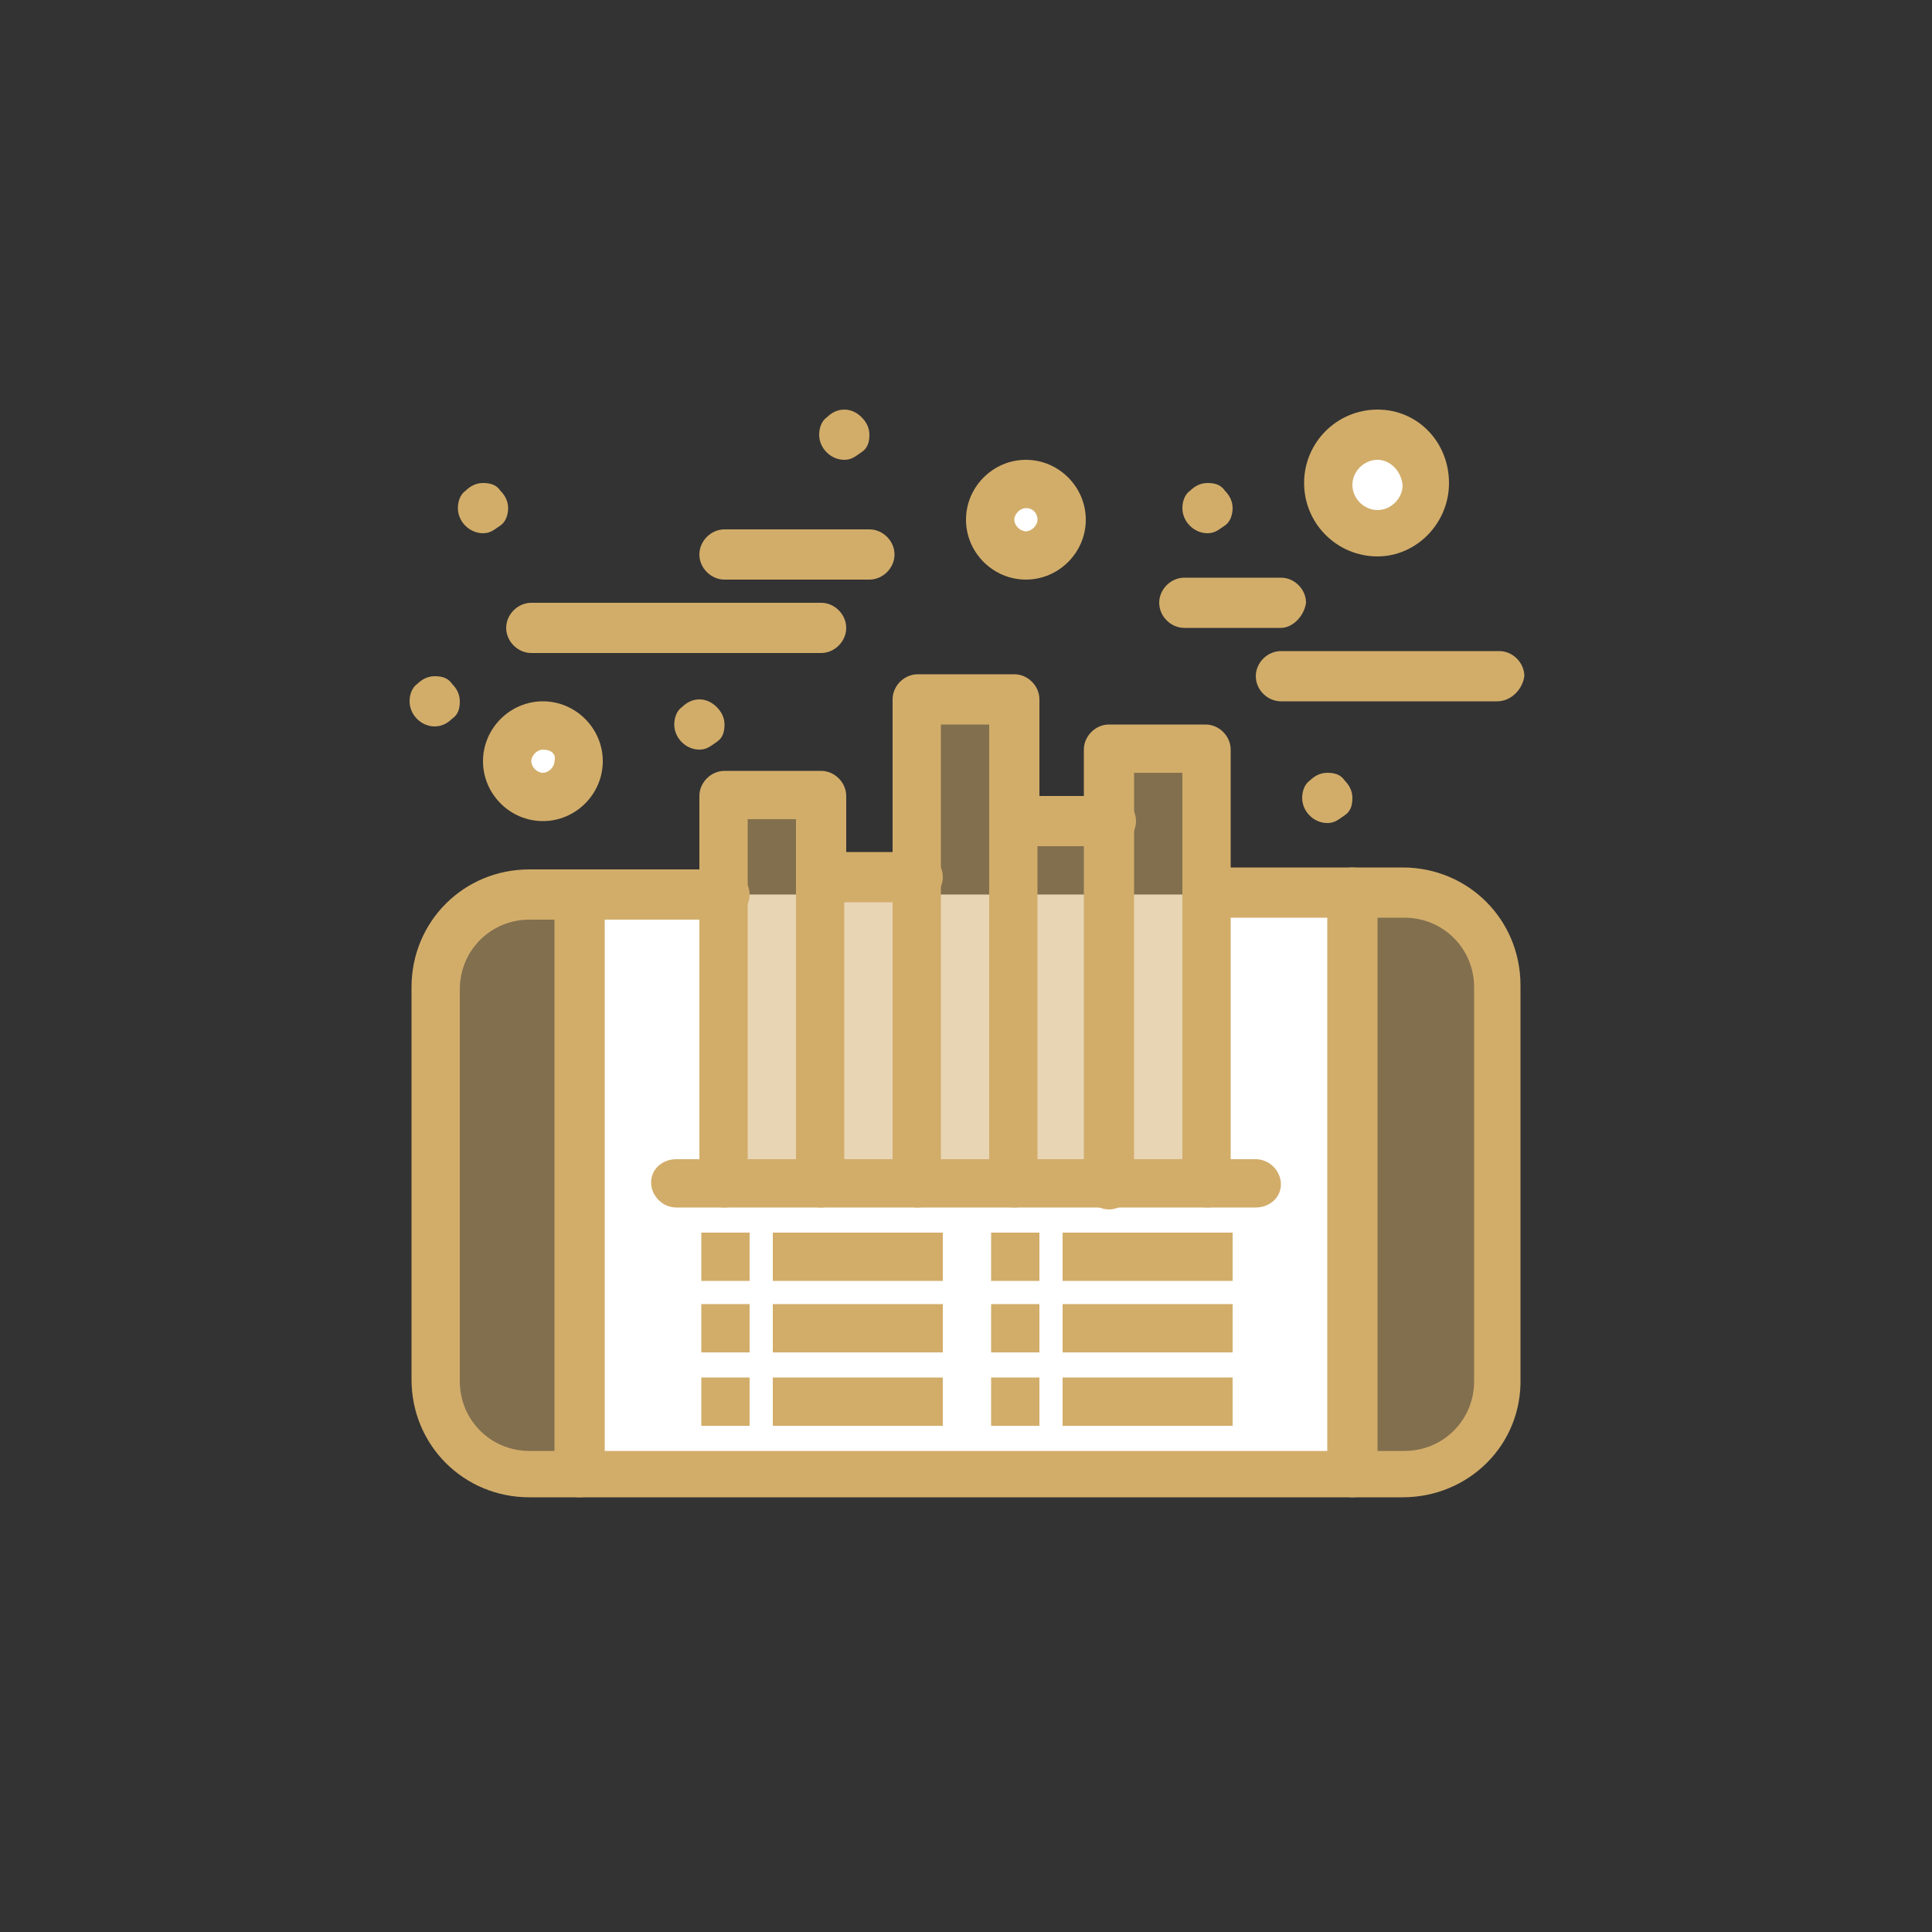 <?xml version="1.0" encoding="utf-8"?>
<!-- Generator: Adobe Illustrator 24.1.2, SVG Export Plug-In . SVG Version: 6.00 Build 0)  -->
<svg version="1.1" id="grow" xmlns="http://www.w3.org/2000/svg" xmlns:xlink="http://www.w3.org/1999/xlink" x="0px" y="0px"
	 viewBox="0 0 80 80" style="enable-background:new 0 0 80 80;" xml:space="preserve">
<rect x="0" y="0" width="80" height="80" fill="#333333" stroke="none"/>
<style type="text/css">
	.st0{fill:#FFFFFF;}
	.st1{opacity:0.5;fill:#D2AD6A;}
	.st2{fill:#D2AD6A;}
</style>
<path class="st0" d="M22.48,30c0.84,0,1.52,0.68,1.52,1.52c0,0.84-0.68,1.52-1.52,1.52c-0.84,0-1.52-0.68-1.52-1.52
	C20.96,30.68,21.64,30,22.48,30z"/>
<path class="st0" d="M42.48,20c0.84,0,1.52,0.68,1.52,1.52s-0.68,1.52-1.52,1.52c-0.84,0-1.52-0.68-1.52-1.52S41.64,20,42.48,20z"/>
<circle class="st0" cx="57.04" cy="20" r="2"/>
<path class="st1" d="M24,38v23.04h-2.08c-2.16,0-3.92-1.76-3.92-3.92V40.88c0-2.16,1.76-3.92,3.92-3.92H24V38z"/>
<path class="st1" d="M62,40.88v16.24c0,2.16-1.76,3.92-3.92,3.92H56v-24h2.08C60.24,37.04,62,38.72,62,40.88z"/>
<polygon class="st0" points="24,37.04 24,38 24,61.04 56,61.04 56,37.04 "/>
<rect x="42" y="34" class="st1" width="4" height="15.04"/>
<rect x="34" y="36.32" class="st1" width="4" height="12.72"/>
<polygon class="st1" points="50,37.04 50,49.04 46,49.04 46,34 46,31.04 50,31.04 "/>
<polygon class="st1" points="42,34 42,49.04 38,49.04 38,36.32 38,29.04 42,29.04 "/>
<polygon class="st1" points="34,36.32 34,49.04 30,49.04 30,37.04 30,33.04 34,33.04 "/>
<path class="st2" d="M55.68,32.32c0.16,0.16,0.32,0.4,0.32,0.72c0,0.32-0.08,0.56-0.32,0.72c-0.24,0.16-0.4,0.32-0.72,0.32
	c-0.56,0-1.04-0.48-1.04-1.04c0-0.24,0.08-0.56,0.32-0.72c0.16-0.16,0.4-0.32,0.72-0.32S55.52,32.08,55.68,32.32z"/>
<rect x="44" y="57.04" class="st2" width="7.04" height="2"/>
<rect x="44" y="54" class="st2" width="7.04" height="2"/>
<rect x="44" y="51.04" class="st2" width="7.04" height="2"/>
<path class="st2" d="M50.72,20.32c0.16,0.16,0.32,0.4,0.32,0.72c0,0.24-0.08,0.56-0.32,0.72c-0.24,0.16-0.4,0.32-0.72,0.32
	c-0.56,0-1.04-0.48-1.04-1.04c0-0.24,0.08-0.56,0.32-0.72C49.44,20.16,49.68,20,50,20C50.32,20,50.56,20.08,50.72,20.32z"/>
<rect x="41.04" y="57.04" class="st2" width="2" height="2"/>
<rect x="41.04" y="54" class="st2" width="2" height="2"/>
<rect x="41.04" y="51.04" class="st2" width="2" height="2"/>
<rect x="32" y="57.04" class="st2" width="7.04" height="2"/>
<rect x="32" y="54" class="st2" width="7.04" height="2"/>
<rect x="32" y="51.04" class="st2" width="7.04" height="2"/>
<path class="st2" d="M35.68,17.28C35.84,17.44,36,17.68,36,18c0,0.32-0.08,0.56-0.32,0.72c-0.24,0.16-0.4,0.32-0.72,0.32
	c-0.56,0-1.04-0.48-1.04-1.04c0-0.24,0.08-0.56,0.32-0.72c0.16-0.16,0.4-0.32,0.72-0.32C35.28,16.96,35.52,17.12,35.68,17.28z"/>
<rect x="29.04" y="57.04" class="st2" width="2" height="2"/>
<rect x="29.04" y="54" class="st2" width="2" height="2"/>
<rect x="29.04" y="51.04" class="st2" width="2" height="2"/>
<path class="st2" d="M29.68,29.28C29.84,29.44,30,29.68,30,30c0,0.32-0.08,0.56-0.32,0.72c-0.24,0.16-0.4,0.32-0.72,0.32
	c-0.56,0-1.04-0.48-1.04-1.04c0-0.24,0.08-0.56,0.32-0.72c0.16-0.16,0.4-0.32,0.72-0.32S29.52,29.12,29.68,29.28z"/>
<path class="st2" d="M20.72,20.32c0.16,0.16,0.32,0.4,0.32,0.72c0,0.24-0.08,0.56-0.32,0.72c-0.24,0.16-0.4,0.32-0.72,0.32
	c-0.56,0-1.04-0.48-1.04-1.04c0-0.24,0.08-0.56,0.32-0.72C19.44,20.16,19.68,20,20,20S20.56,20.08,20.72,20.32z"/>
<path class="st2" d="M18.72,28.32c0.16,0.16,0.32,0.4,0.32,0.72c0,0.32-0.08,0.56-0.32,0.72c-0.16,0.16-0.4,0.32-0.72,0.32
	c-0.56,0-1.04-0.48-1.04-1.04c0-0.24,0.08-0.56,0.32-0.72C17.44,28.16,17.68,28,18,28C18.32,28,18.56,28.08,18.72,28.32z"/>
<path class="st2" d="M58.08,62H21.92c-2.72,0-4.88-2.16-4.88-4.88V40.88c0-2.72,2.16-4.88,4.88-4.88H30c0.56,0,1.04,0.48,1.04,1.04
	c0,0.56-0.48,1.04-1.04,1.04h-8.08c-1.6,0-2.88,1.28-2.88,2.88V57.2c0,1.6,1.28,2.88,2.88,2.88h36.24c1.6,0,2.88-1.28,2.88-2.88
	V40.88c0-1.6-1.28-2.88-2.88-2.88H50c-0.56,0-1.04-0.48-1.04-1.04c0-0.56,0.48-1.04,1.04-1.04h8.08c2.72,0,4.88,2.16,4.88,4.88
	v16.24C63.04,59.84,60.8,62,58.08,62z"/>
<path class="st2" d="M56,62c-0.56,0-1.04-0.48-1.04-1.04v-24c0-0.56,0.48-1.04,1.04-1.04c0.56,0,1.04,0.48,1.04,1.04v24
	C57.04,61.52,56.56,62,56,62z"/>
<path class="st2" d="M24,62c-0.56,0-1.04-0.48-1.04-1.04V38c0-0.56,0.48-1.04,1.04-1.04c0.56,0,1.04,0.48,1.04,1.04v23.04
	C25.04,61.52,24.56,62,24,62z"/>
<path class="st2" d="M30,50c-0.56,0-1.04-0.48-1.04-1.04v-16c0-0.56,0.48-1.04,1.04-1.04h4c0.56,0,1.04,0.48,1.04,1.04v3.28
	c0,0.56-0.48,1.04-1.04,1.04c-0.56,0-1.04-0.48-1.04-1.04v-2.32h-2v15.04C31.04,49.52,30.56,50,30,50z"/>
<path class="st2" d="M34,50c-0.56,0-1.04-0.48-1.04-1.04V36.32c0-0.56,0.48-1.04,1.04-1.04h4c0.56,0,1.04,0.48,1.04,1.04
	c0,0.56-0.48,1.04-1.04,1.04h-3.04v11.68C35.04,49.52,34.56,50,34,50z"/>
<path class="st2" d="M38,50c-0.56,0-1.04-0.48-1.04-1.04v-20c0-0.56,0.48-1.04,1.04-1.04h4c0.56,0,1.04,0.48,1.04,1.04V34
	c0,0.56-0.48,1.04-1.04,1.04c-0.56,0-1.04-0.48-1.04-1.04v-4h-2v19.04C39.04,49.52,38.56,50,38,50z"/>
<path class="st2" d="M42,50c-0.56,0-1.04-0.48-1.04-1.04V34c0-0.56,0.48-1.04,1.04-1.04h4c0.56,0,1.04,0.48,1.04,1.04
	c0,0.56-0.48,1.04-1.04,1.04h-3.04v14C43.04,49.52,42.56,50,42,50z"/>
<path class="st2" d="M50,50c-0.56,0-1.04-0.48-1.04-1.04V32h-2v17.04c0,0.56-0.48,1.04-1.04,1.04c-0.56,0-1.04-0.48-1.04-1.04v-18
	c0-0.56,0.48-1.04,1.04-1.04h4c0.56,0,1.04,0.48,1.04,1.04v18C51.04,49.52,50.56,50,50,50z"/>
<path class="st2" d="M52,50H28c-0.56,0-1.04-0.48-1.04-1.04C26.96,48.4,27.44,48,28,48h24c0.56,0,1.04,0.48,1.04,1.04
	C53.04,49.6,52.56,50,52,50z"/>
<path class="st2" d="M34,27.04H22c-0.56,0-1.04-0.48-1.04-1.04s0.48-1.04,1.04-1.04h12c0.56,0,1.04,0.48,1.04,1.04
	S34.56,27.04,34,27.04z"/>
<path class="st2" d="M36,24h-6c-0.56,0-1.04-0.48-1.04-1.04c0-0.56,0.48-1.04,1.04-1.04h6c0.56,0,1.04,0.48,1.04,1.04
	C37.04,23.52,36.56,24,36,24z"/>
<path class="st2" d="M62,29.04h-8.96C52.48,29.04,52,28.56,52,28c0-0.56,0.48-1.04,1.04-1.04h9.04c0.56,0,1.04,0.48,1.04,1.04
	C63.04,28.56,62.56,29.04,62,29.04z"/>
<path class="st2" d="M53.04,26h-4C48.48,26,48,25.52,48,24.96c0-0.56,0.48-1.04,1.04-1.04h4c0.56,0,1.04,0.48,1.04,1.04
	C54,25.52,53.52,26,53.04,26z"/>
<path class="st2" d="M22.48,34C21.12,34,20,32.88,20,31.52c0-1.36,1.12-2.48,2.48-2.48c1.36,0,2.48,1.12,2.48,2.48
	C24.96,32.88,23.84,34,22.48,34z M22.48,31.04c-0.24,0-0.48,0.24-0.48,0.48c0,0.24,0.24,0.48,0.48,0.48c0.24,0,0.48-0.24,0.48-0.48
	C23.04,31.2,22.8,31.04,22.48,31.04z"/>
<path class="st2" d="M42.48,24C41.12,24,40,22.88,40,21.52c0-1.36,1.12-2.48,2.48-2.48c1.36,0,2.48,1.12,2.48,2.48
	C44.96,22.88,43.84,24,42.48,24z M42.48,21.04c-0.24,0-0.48,0.24-0.48,0.48c0,0.24,0.24,0.48,0.48,0.48c0.24,0,0.48-0.24,0.48-0.48
	C42.96,21.28,42.8,21.04,42.48,21.04z"/>
<path class="st2" d="M57.04,23.04C55.36,23.04,54,21.68,54,20c0-1.68,1.36-3.04,3.04-3.04c1.68,0,2.96,1.36,2.96,3.04
	C60,21.68,58.64,23.04,57.04,23.04z M57.04,19.04c-0.56,0-1.04,0.48-1.04,1.04c0,0.56,0.48,1.04,1.04,1.04
	c0.56,0,1.04-0.48,1.04-1.04C58,19.44,57.52,19.04,57.04,19.04z"/>
<g id="Layer_1_00000149341591072049347450000001481646150557619891_">
</g>
</svg>
